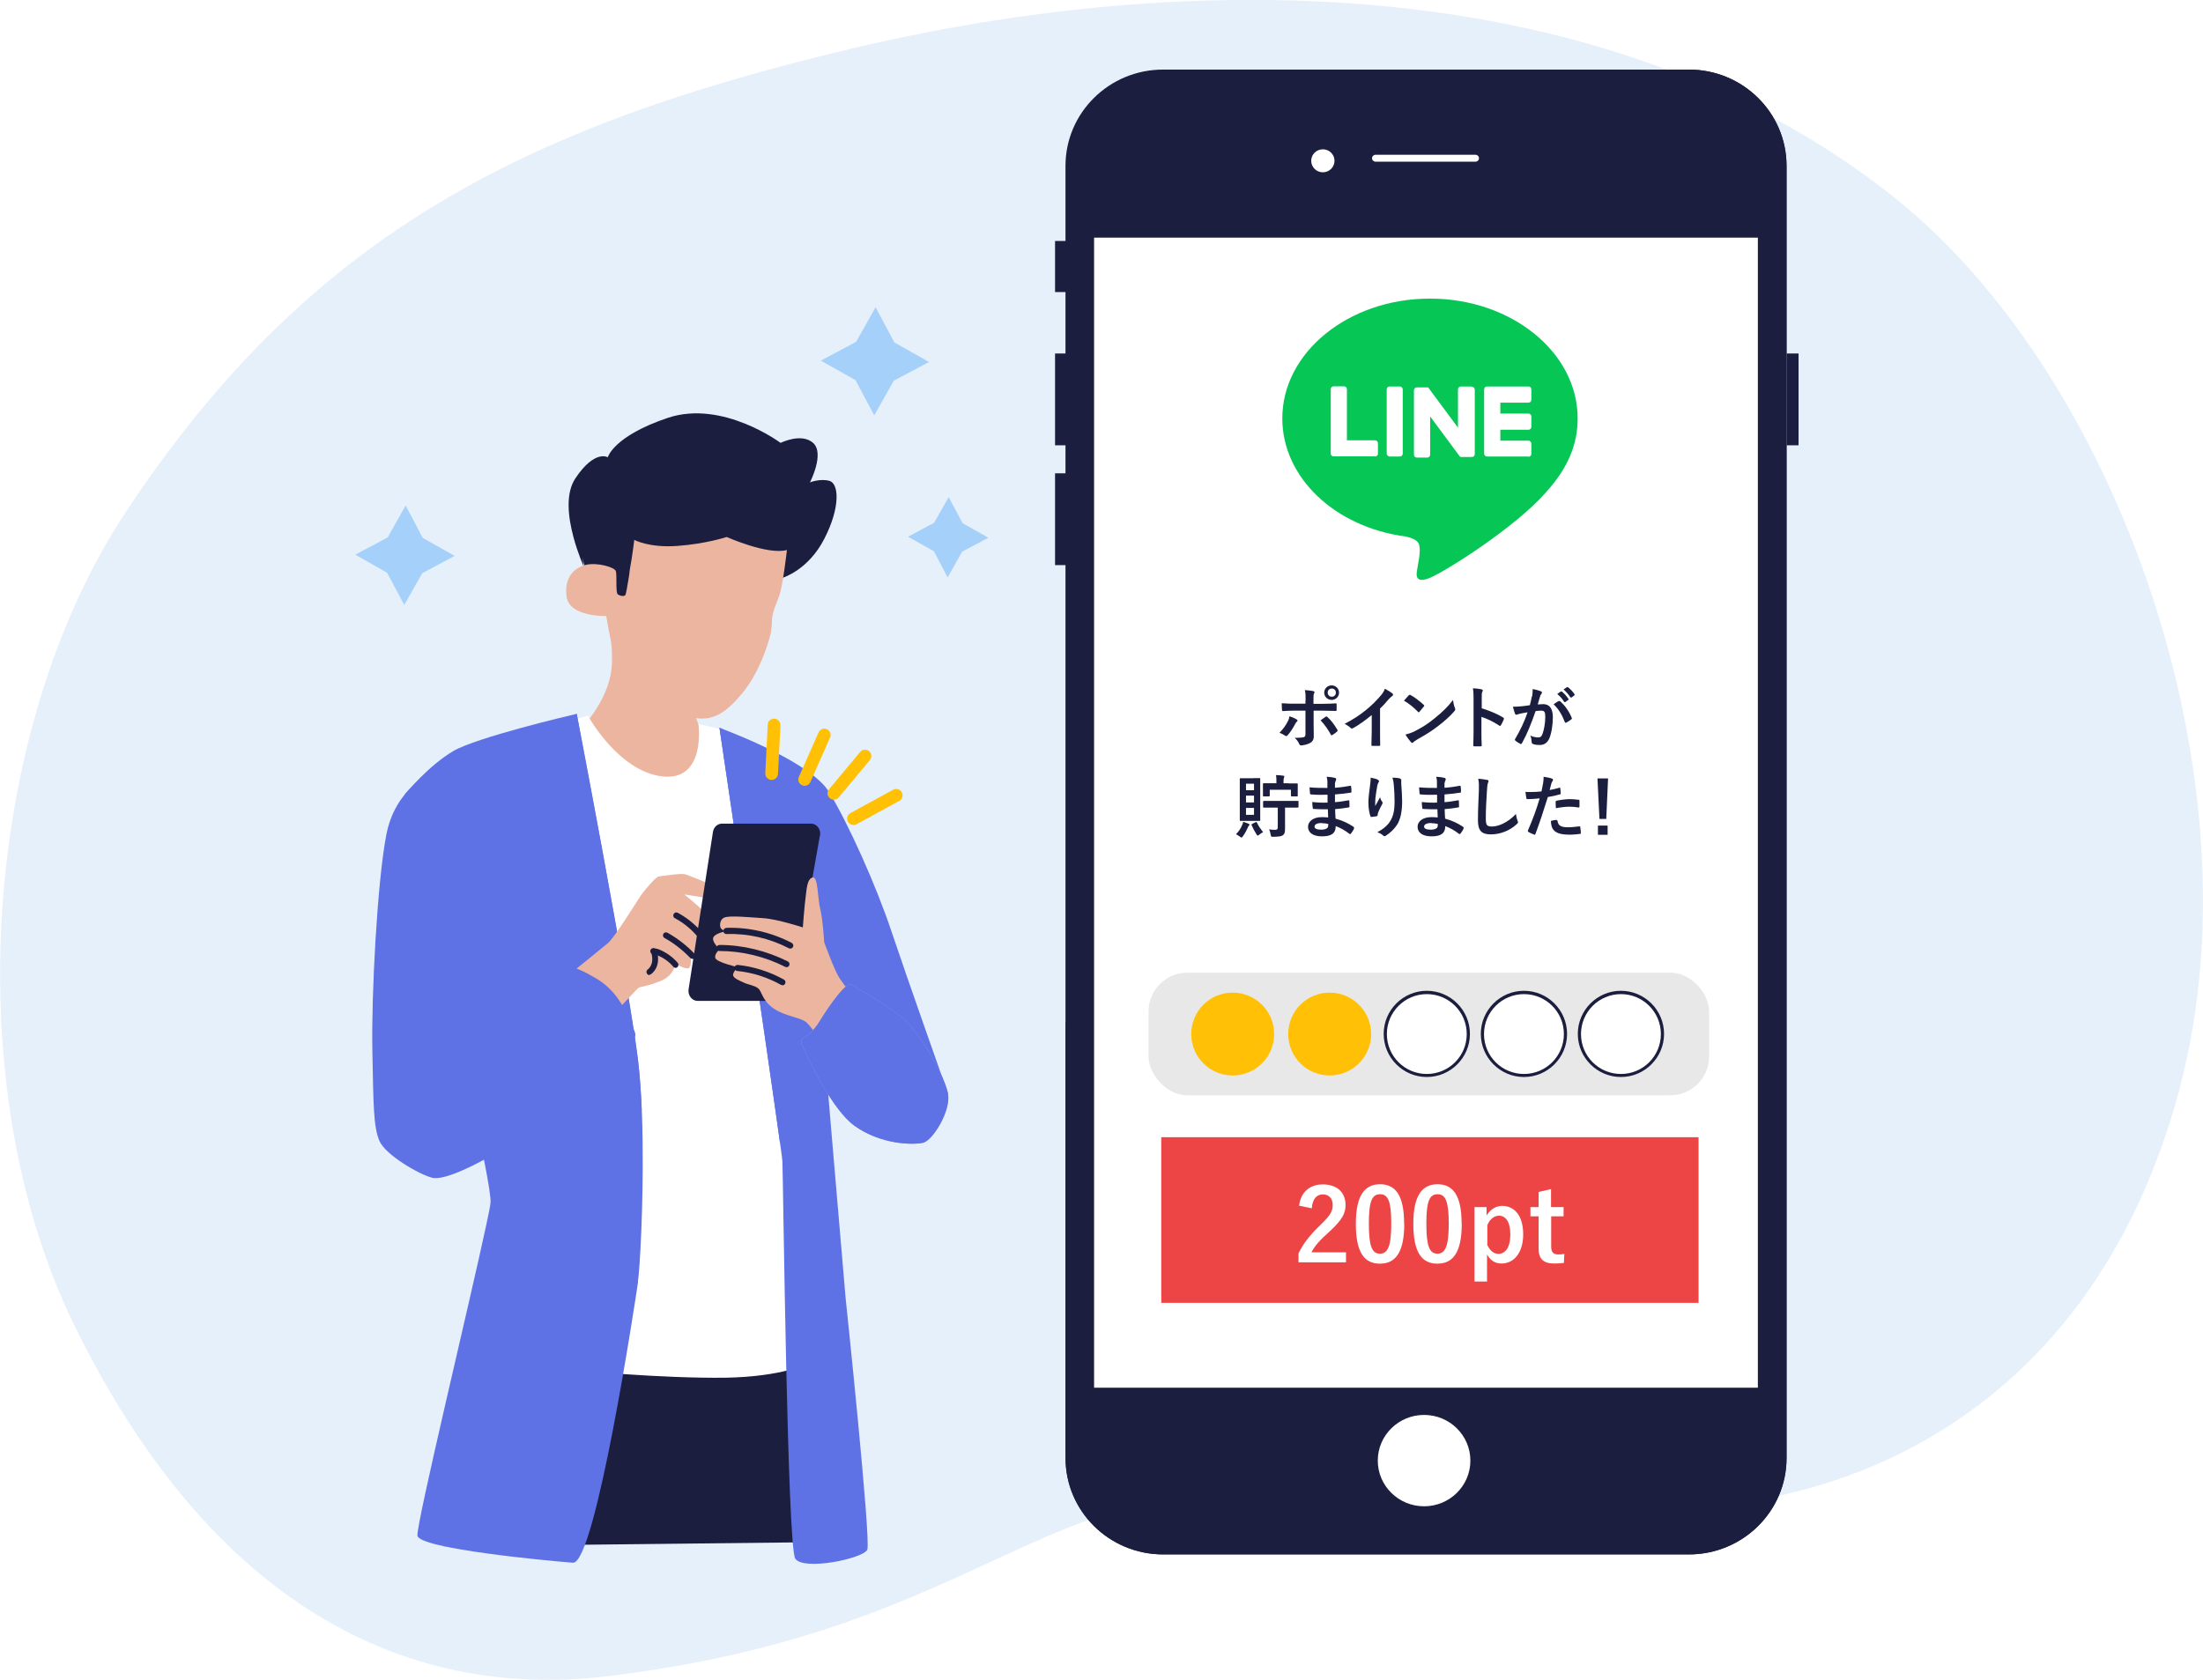 <?xml version="1.0" encoding="UTF-8"?>
<svg id="_レイヤー_2" data-name="レイヤー 2" xmlns="http://www.w3.org/2000/svg" width="145.6" height="111.05" xmlns:xlink="http://www.w3.org/1999/xlink" viewBox="0 0 145.6 111.05">
  <defs>
    <style>
      .cls-1 {
        clip-path: url(#clippath);
      }

      .cls-2 {
        fill: none;
      }

      .cls-2, .cls-3, .cls-4, .cls-5, .cls-6, .cls-7, .cls-8, .cls-9, .cls-10, .cls-11, .cls-12, .cls-13, .cls-14 {
        stroke-width: 0px;
      }

      .cls-3 {
        filter: url(#drop-shadow-1);
      }

      .cls-3, .cls-9 {
        fill: #fff;
      }

      .cls-4 {
        fill: #5e72e5;
      }

      .cls-5 {
        fill: #95a2ee;
      }

      .cls-6 {
        fill: #1b1e3e;
      }

      .cls-7 {
        fill: #06c755;
      }

      .cls-8 {
        fill: #a5d0f9;
      }

      .cls-10 {
        fill: #e8e8e8;
      }

      .cls-11 {
        fill: #ed4545;
      }

      .cls-12 {
        fill: #ffc006;
      }

      .cls-13 {
        fill: #ecb59f;
      }

      .cls-14 {
        fill: #e6f0fa;
      }
    </style>
    <clipPath id="clippath">
      <rect class="cls-2" x="69.73" y="4.6" width="49.14" height="98.16"/>
    </clipPath>
    <filter id="drop-shadow-1" filterUnits="userSpaceOnUse">
      <feOffset dx="0" dy="0"/>
      <feGaussianBlur result="blur" stdDeviation=".84"/>
      <feFlood flood-color="#000" flood-opacity=".25"/>
      <feComposite in2="blur" operator="in"/>
      <feComposite in="SourceGraphic"/>
    </filter>
  </defs>
  <g id="_レイヤー_1-2" data-name="レイヤー 1">
    <g>
      <path class="cls-14" d="m144.12,71.73c-5.98,22.84-23.9,28.43-35.22,27.9-11.62-.54-18.07-2.85-31.46-.62-10.78,1.79-16.95,9.34-37.28,11.8-13.11,1.59-26.05-4.48-35.22-23.14-7.82-15.9-6.07-39.48,3.31-53.72C20.35,15.59,34.52,8.39,56.26,3.22c22.36-5.32,49.87-5.33,68.92,9.82,14.82,11.79,24.22,38.5,18.93,58.68Z"/>
      <g>
        <g>
          <path class="cls-13" d="m48.39,51.52s-1.34,4.14-5.29,4.38c-3.94.24-4.89-7.51-4.89-7.51,0,0,1.74-1.7,2.14-3.75.1-.51.12-1.06.09-1.61-.09-1.66-.62-3.23-.62-3.23l5.75.75s-.02.21-.17,3.76c-.03.85.12,1.71.38,2.53.8,2.57,2.61,4.68,2.61,4.68Z"/>
          <g>
            <path class="cls-6" d="m37.89,35.47c.29,1.09.68,1.97.73,2.06-.02-.04-.09-.26-.09-.57,0-.45.17-1.08.93-1.62.66-.47,1.76-.88,3.57-1.04,5.53-.51,8.71,3.89,8.71,3.89,0,0,1.69-.5,2.75-2.59,1.07-2.09.95-3.64.33-3.81-.62-.17-1.29.1-1.29.1,0,0,.99-1.91.21-2.61-.78-.69-2.15,0-2.15,0,0,0-3.83-2.86-7.44-1.66-3.61,1.21-3.98,2.61-3.98,2.61,0,0-.86-.53-2.14,1.39-.67,1-.48,2.57-.14,3.84Z"/>
            <path class="cls-6" d="m38.44,34.52c-.04.3-.06.59-.07.87-.01.58.04,1.1.15,1.58.6,2.71,2.77,3.84,2.77,3.84l2.55-.39,7.06-1.09s.4-.42.84-1.13c.64-1.02,1.37-2.65,1.16-4.47-.36-3.1-3.3-5.18-6.92-5.35-3.62-.17-6.94,1.67-7.54,6.15Z"/>
            <path class="cls-2" d="m38.62,37.54s-.09-.26-.09-.57c.6,2.71,2.77,3.84,2.77,3.84l2.55-.39s0,0,0,0c-1.02-3.46-1.93-4.71-1.93-4.71,0,0-1.13-.32-2.45-.35-.35,0-.72,0-1.08.05-.16.02-.33.04-.49.08.29,1.09.68,1.97.73,2.06Z"/>
            <path class="cls-13" d="m49.02,45.87c-1.43,1.76-2.4,1.75-3.4,1.54-1-.21-1.68-.6-2.02-.74t0,0c-1.06-.7-2.11-1.59-2.52-2.29-.62-1.06-.97-3.39-1-3.63,0-.01,0-.02,0-.02,0,0-2.43.07-2.63-1.26-.19-1.33.54-1.96,1.28-2.13.74-.17,1.87.15,1.97.41.09.26-.03,1.46.14,1.55.16.1.38.15.49.04.04-.04.14-.61.25-1.3.03-.33.1-.72.16-1.05.08-.54.15-1.03.18-1.3,0,0,.97.54,2.86.4,1.89-.14,3.25-.59,3.25-.59,0,0,2.71,1.21,3.98.86,0,0-.26,2.29-.49,2.97-.23.67-.49,1.11-.5,1.73,0,.19-.02.44-.07.75,0,0,0,0,0,0-.03.14-.52,2.34-1.91,4.05Z"/>
          </g>
        </g>
        <path class="cls-6" d="m54.97,81.95s1.25,11.89.99,19.98l-26.64.29c1.01-7.97,2.34-19.45,3.38-20.62,1.05-1.16,22.27.34,22.27.34Z"/>
        <path class="cls-9" d="m54.2,89.78s-1.14.77-3.76,1.12c-.72.1-1.54.16-2.48.18-4.39.05-9.79-.49-9.79-.49l-.88-16.67-.61-11.54-.76-14.28,2.94-.78s2.01,3.68,4.92,4.01c2.91.32,2.38-3.47,2.38-3.47l1.85.43s.34.94.47,1.55c.71,3.36,3.06,14.54,3.51,16.55.52,2.38,2.22,23.4,2.22,23.4Z"/>
        <path class="cls-4" d="m54.74,72.34l.22,2.61.93,10.88s1.69,16.02,1.43,16.62c-.27.59-4.23,1.41-4.76.59-.53-.81-.8-25.27-.85-26.25,0-.1-.05-.47-.13-1.05-.01-.08-.02-.17-.04-.26-.42-3.07-1.56-10.86-2.51-17.35-.81-5.47-1.48-10.02-1.48-10.02,0,0,.07.03.2.08,1.05.4,5.9,2.31,7.03,4.15,1.27,2.06,3.12,6.19,4.13,9.21,1.01,3.02,3.76,10.79,3.76,10.79h-7.93Z"/>
        <path class="cls-4" d="m51.58,75.75c-.7-5.21-4.03-27.64-4.03-27.64,0,0,.07.03.2.08,1.08,1.39,3.47,3.06,3.58,4.39.16,1.89.24,23.17.24,23.17Z"/>
        <path class="cls-4" d="m42.17,84.75c-.19,1.3-2.82,18.67-4.31,18.56-1.49-.11-10.17-.92-10.27-1.79-.09-.75,3.51-15.66,4.55-20.55.17-.77.27-1.3.28-1.48.09-1.3-2.65-12.66-2.65-12.66l-1.45-6.94-1.55-7.39s1.58-1.92,3.21-2.86c1.54-.89,7.53-2.31,8.1-2.44.03,0,.04-.01.04-.01,0,0,1.42,7.41,2.6,14.02.66,3.68,1.24,7.11,1.45,8.87.12,1,.2,2.15.25,3.35.03.67.04,1.35.05,2.04.06,4.16-.18,8.39-.31,9.28Z"/>
        <path class="cls-4" d="m42.42,73.43c-2.44-6.57-8.03-20.83-7.8-22.78.14-1.15,2.62-2.53,3.45-3.45.03,0,.04-.01.04-.01,0,0,3.44,17.97,4.05,22.89.12,1,.2,2.15.25,3.35Z"/>
        <path class="cls-13" d="m37.38,64.62s2.35-1.89,2.8-2.27c.45-.38,2.01-2.92,2.2-3.19.19-.27.95-1.19,1.16-1.22.21-.03,1.48-.22,1.75-.14.26.08,1.3.51,1.3.51,0,0,.26.8.17.91-.09.11-.17.12-.38.09-.21-.03-1.15-.18-1.15-.18,0,0,.89.72,1.1.96.21.24.6,1.27.63,1.65.04.38-.42.46-.42.46,0,0,.24.83-.12.99-.36.16-.78-.04-.78-.04,0,0,.13.89-.21.87-.34-.03-.79-.31-.79-.31,0,0-.08.8-1.02,1.16-.94.37-1.32.35-1.44.45-.12.09-3.15,3.38-3.15,3.38l-1.64-4.09Z"/>
        <path class="cls-4" d="m28.56,51.09s-2.43.97-3.03,4.11-.99,10.57-.92,14.22c.07,3.64.07,5.05.46,5.99.39.94,2.65,2.24,3.49,2.45.85.22,3.21-1.01,4.55-1.84,1.34-.83,4.06-3.61,5.89-5.3,1.83-1.7,3.32-1.73,2.93-2.56-.39-.83-.88-2.49-2.5-3.46s-2.19-.9-2.36-.79c-.18.11-5.75,3.61-5.75,3.61,0,0,1.31-10.21,1.09-12.88-.21-2.67-2.72-3.9-3.84-3.54Z"/>
        <g>
          <path class="cls-6" d="m44.65,63.98c-.06,0-.11-.02-.15-.07-.28-.33-.64-.59-1.04-.75-.08-.03-.16-.06-.23-.06-.11,0-.2-.09-.2-.2,0-.11.09-.2.2-.2.14,0,.27.04.38.09.45.19.86.49,1.18.86.07.08.06.21-.02.29-.04.03-.08.05-.13.05Z"/>
          <path class="cls-6" d="m45.76,63.39c-.05,0-.1-.02-.14-.06-.5-.52-1.07-.97-1.7-1.32-.1-.05-.13-.18-.08-.27.05-.1.17-.13.27-.08.66.37,1.27.84,1.79,1.39.08.08.07.21,0,.29-.04.04-.09.06-.14.06Z"/>
          <path class="cls-6" d="m46.51,62.32c-.06,0-.12-.03-.16-.08-.46-.64-1.06-1.18-1.75-1.54-.1-.05-.13-.17-.08-.27.05-.1.17-.14.27-.09.74.4,1.39.97,1.89,1.66.06.09.05.22-.04.28-.04.03-.08.04-.12.04Z"/>
          <path class="cls-6" d="m42.92,64.46c-.06,0-.12-.03-.16-.09-.06-.09-.04-.22.05-.28.12-.09.21-.23.26-.39.05-.15.05-.33.02-.52,0-.05-.02-.13-.06-.16-.07-.08-.07-.21.01-.29.08-.07.21-.07.28.01.1.11.13.25.15.36.04.25.03.49-.03.7-.07.25-.22.46-.41.6-.03.03-.07.04-.11.04Z"/>
        </g>
        <path class="cls-6" d="m54.19,55.23l-1.84,10.4c-.05.31-.3.54-.6.54h-5.64c-.38,0-.66-.37-.6-.77l1.61-10.4c.05-.32.3-.55.6-.55h5.88c.38,0,.67.38.6.79Z"/>
        <path class="cls-13" d="m54.47,62.27s-.09-1.53-.26-2.18c-.17-.65-.14-2.17-.5-2.08-.37.08-.4.79-.46,1.26-.07.47-.19,2.04-.19,2.04,0,0-1.68-.55-2.61-.61s-2.24-.19-2.58-.04-.32.64-.2.74.25.18.25.18c0,0-.75.14-.79.45s.44.72.44.72c0,0-.38.31-.29.59.09.28,1.48.6,1.48.6,0,0-.38.38-.3.57.08.19.38.3.7.45.32.15.7.18.95.38.25.2.24.78,1.02,1.33.78.54,1.85.59,2.2.95.35.36.88,1.09.88,1.09l2.29-2.7s-.69-.85-1.02-1.35-1.01-2.38-1.01-2.38Z"/>
        <g>
          <path class="cls-6" d="m52.23,62.71s-.06,0-.09-.02c-1.27-.66-2.7-.99-4.13-.94-.11,0-.2-.08-.2-.2,0-.11.08-.2.19-.21,1.49-.05,2.99.3,4.32.99.1.05.14.17.09.27-.03.07-.1.11-.18.11Z"/>
          <path class="cls-6" d="m51.99,63.94s-.06,0-.09-.02c-1.34-.68-2.85-1.05-4.35-1.05-.11,0-.2-.09-.2-.2,0-.11.09-.2.2-.2h0c1.56,0,3.12.39,4.52,1.09.1.05.14.17.09.27-.03.07-.1.11-.18.11Z"/>
          <path class="cls-6" d="m51.71,65.13s-.06,0-.09-.02c-.89-.5-1.89-.82-2.9-.92-.11-.01-.19-.11-.18-.22.01-.11.11-.19.22-.18,1.06.11,2.12.45,3.05.97.1.05.13.18.08.27-.04.07-.1.11-.17.11Z"/>
        </g>
        <g>
          <path class="cls-5" d="m52.99,69c-.07-.15,0-.32.13-.39.25-.13.65-.44,1.08-1.14.71-1.15,1.76-2.6,2.08-2.38.32.22,2.05,1.15,3.28,2.13s2.93,4,3.1,5.12c.18,1.12-1.02,3.07-1.66,3.21s-2.75.14-4.52-1.12c-1.49-1.07-3.06-4.42-3.51-5.43Z"/>
          <path class="cls-4" d="m52.99,69c-.07-.15,0-.32.13-.39.25-.13.65-.44,1.08-1.14.71-1.15,1.76-2.6,2.08-2.38.32.22,2.05,1.15,3.28,2.13s2.93,4,3.1,5.12c.18,1.12-1.02,3.07-1.66,3.21s-2.75.14-4.52-1.12c-1.49-1.07-3.06-4.42-3.51-5.43Z"/>
        </g>
      </g>
      <g>
        <g class="cls-1">
          <g>
            <path class="cls-6" d="m111.62,102.76h-34.75c-3.56,0-6.45-2.85-6.45-6.37V10.97c0-3.52,2.89-6.37,6.45-6.37h34.75c3.56,0,6.45,2.85,6.45,6.37v85.42c0,3.52-2.89,6.37-6.45,6.37Z"/>
            <path class="cls-6" d="m111.62,4.6h-6.67c-.34.21-.68.43-1.01.64-8.74,5.78-16.26,13.97-19.18,23.95-1.18,4.02-1.59,8.22-2.48,12.32-2.05,9.37-6.62,18.03-11.85,26.11v28.77c0,3.52,2.89,6.37,6.45,6.37h34.75c3.56,0,6.45-2.85,6.45-6.37V10.97c0-3.52-2.89-6.37-6.45-6.37Z"/>
            <rect class="cls-9" x="72.31" y="15.71" width="43.87" height="76.03"/>
            <ellipse class="cls-9" cx="94.12" cy="96.56" rx="3.06" ry="3.02"/>
            <path class="cls-9" d="m97.51,10.69h-6.59c-.13,0-.24-.1-.24-.23s.11-.23.24-.23h6.59c.13,0,.24.1.24.23,0,.13-.11.23-.24.23Z"/>
            <ellipse class="cls-9" cx="87.43" cy="10.63" rx=".77" ry=".76"/>
            <rect class="cls-6" x="69.73" y="15.93" width=".79" height="3.38"/>
            <rect class="cls-6" x="69.73" y="23.37" width=".79" height="6.07"/>
            <rect class="cls-6" x="118.08" y="23.37" width=".79" height="6.07"/>
            <rect class="cls-6" x="69.73" y="31.29" width=".79" height="6.07"/>
          </g>
        </g>
        <g>
          <path class="cls-7" d="m104.27,27.66c0-4.37-4.38-7.92-9.76-7.92s-9.76,3.55-9.76,7.92c0,3.91,3.47,7.19,8.16,7.81.32.07.75.21.86.48.1.25.06.63.03.88,0,0-.11.69-.14.84-.04.25-.2.96.85.53,1.04-.44,5.62-3.31,7.67-5.66h0c1.41-1.55,2.09-3.12,2.09-4.87Z"/>
          <g>
            <path class="cls-9" d="m101.02,30.18h-2.74c-.1,0-.19-.08-.19-.19h0v-4.25h0c0-.11.08-.19.19-.19h2.74c.1,0,.19.08.19.19v.69c0,.1-.08.19-.19.19h-1.86v.72h1.86c.1,0,.19.08.19.19v.69c0,.1-.08.19-.19.19h-1.86v.72h1.86c.1,0,.19.08.19.19v.69c0,.1-.08.19-.19.19Z"/>
            <path class="cls-9" d="m90.88,30.18c.1,0,.19-.08.19-.19v-.69c0-.1-.08-.19-.19-.19h-1.86v-3.38c0-.1-.08-.19-.19-.19h-.69c-.1,0-.19.08-.19.19v4.25h0c0,.11.08.19.19.19h2.74Z"/>
            <rect class="cls-9" x="91.65" y="25.55" width="1.06" height="4.63" rx=".19" ry=".19"/>
            <path class="cls-9" d="m97.24,25.55h-.69c-.1,0-.19.08-.19.19v2.53l-1.95-2.63s0-.01-.01-.02c0,0,0,0,0,0,0,0,0,0-.01-.01,0,0,0,0,0,0,0,0,0,0-.01,0,0,0,0,0,0,0,0,0,0,0,0,0,0,0,0,0,0,0,0,0,0,0-.01,0,0,0,0,0,0,0,0,0,0,0-.01,0,0,0,0,0,0,0,0,0,0,0-.01,0,0,0,0,0,0,0,0,0,0,0-.01,0,0,0,0,0,0,0,0,0,0,0-.01,0,0,0,0,0,0,0,0,0,0,0,0,0h-.69c-.1,0-.19.08-.19.19v4.26c0,.1.08.19.19.19h.69c.1,0,.19-.08.19-.19v-2.53l1.95,2.63s.03.03.05.05c0,0,0,0,0,0,0,0,0,0,.01,0,0,0,0,0,0,0,0,0,0,0,0,0,0,0,0,0,0,0,0,0,0,0,0,0,0,0,0,0,.01,0,0,0,0,0,0,0,.02,0,.03,0,.05,0h.69c.1,0,.19-.08.19-.19v-4.26c0-.1-.08-.19-.19-.19Z"/>
          </g>
        </g>
        <g>
          <rect class="cls-10" x="75.91" y="64.3" width="37.05" height="8.11" rx="2.57" ry="2.57"/>
          <g>
            <circle class="cls-9" cx="94.3" cy="68.36" r="2.74"/>
            <path class="cls-6" d="m94.3,71.2c-1.57,0-2.85-1.28-2.85-2.85s1.28-2.85,2.85-2.85,2.85,1.28,2.85,2.85-1.28,2.85-2.85,2.85Zm0-5.48c-1.45,0-2.64,1.18-2.64,2.64s1.18,2.64,2.64,2.64,2.64-1.18,2.64-2.64-1.18-2.64-2.64-2.64Z"/>
          </g>
          <g>
            <circle class="cls-9" cx="100.72" cy="68.36" r="2.74"/>
            <path class="cls-6" d="m100.72,71.2c-1.57,0-2.85-1.28-2.85-2.85s1.28-2.85,2.85-2.85,2.85,1.28,2.85,2.85-1.28,2.85-2.85,2.85Zm0-5.48c-1.45,0-2.64,1.18-2.64,2.64s1.18,2.64,2.64,2.64,2.64-1.18,2.64-2.64-1.18-2.64-2.64-2.64Z"/>
          </g>
          <g>
            <circle class="cls-9" cx="107.13" cy="68.36" r="2.74"/>
            <path class="cls-6" d="m107.13,71.2c-1.57,0-2.85-1.28-2.85-2.85s1.28-2.85,2.85-2.85,2.85,1.28,2.85,2.85-1.28,2.85-2.85,2.85Zm0-5.48c-1.45,0-2.64,1.18-2.64,2.64s1.18,2.64,2.64,2.64,2.64-1.18,2.64-2.64-1.18-2.64-2.64-2.64Z"/>
          </g>
          <circle class="cls-12" cx="81.47" cy="68.36" r="2.74"/>
          <circle class="cls-12" cx="87.88" cy="68.36" r="2.74"/>
        </g>
        <path class="cls-3" d="m107.37,41.65h-25.92c-2.24,0-4.05,1.82-4.05,4.05v9.64c0,2.24,1.82,4.05,4.05,4.05h10.75l2.24,3.5,2.24-3.5h10.69c2.24,0,4.05-1.82,4.05-4.05v-9.64c0-2.24-1.82-4.05-4.05-4.05Z"/>
        <g>
          <path class="cls-6" d="m85.69,47.55c.07.05.1.09.02.16-.04.04-.08.08-.11.15-.12.24-.32.55-.5.75-.05.06-.09.07-.16.03-.13-.09-.26-.16-.38-.19.26-.27.42-.5.54-.74.07-.12.1-.22.12-.36.18.06.36.13.47.21Zm.6-1.24c0-.28,0-.49-.05-.69.21.02.45.04.56.07.09.02.1.06.05.15-.04.08-.04.18-.04.45v.24h.55c.39,0,.7-.02.92-.03.04,0,.06.02.06.07,0,.12,0,.23,0,.35,0,.06-.02.09-.06.08-.28,0-.62-.02-.93-.02h-.53v.91c0,.24.01.43.01.78,0,.22-.08.37-.27.46-.14.08-.39.14-.58.15-.05,0-.08-.03-.11-.09-.07-.16-.16-.29-.3-.41.31,0,.5-.02.61-.05.07-.03.1-.08.1-.2v-1.55h-.71c-.26,0-.57.01-.78.03-.04,0-.06-.04-.06-.09,0-.08-.02-.28-.02-.43.34.03.62.03.85.03h.72v-.21Zm1.32,1.08c.05-.04.09-.03.13.02.22.19.44.48.64.82.04.07.03.1-.02.14-.07.07-.2.16-.3.22-.05.03-.07.04-.1-.02-.16-.3-.41-.67-.68-.95.12-.09.24-.17.34-.24Zm.89-1.6c0,.27-.22.48-.49.48s-.49-.21-.49-.48.22-.48.49-.48.49.21.49.48Zm-.75,0c0,.15.11.27.27.27s.27-.11.27-.27-.11-.27-.27-.27-.27.11-.27.27Z"/>
          <path class="cls-6" d="m91.21,48.29c0,.31,0,.58.01.94,0,.06-.02.08-.07.08-.14,0-.31,0-.45,0-.05,0-.07-.02-.06-.07,0-.32.02-.62.02-.92v-1.05c-.4.33-.88.68-1.24.87-.02.01-.04.02-.07.02-.04,0-.06-.01-.09-.04-.1-.1-.25-.19-.39-.27.62-.32,1-.58,1.42-.92.36-.29.68-.61.96-.94.15-.18.21-.27.28-.46.2.11.4.23.5.32.03.02.04.04.04.07,0,.04-.03.08-.06.1-.08.05-.15.12-.27.25-.17.21-.34.39-.53.57v1.49Z"/>
          <path class="cls-6" d="m93.11,45.97s.04-.04.06-.04c.02,0,.04,0,.06.02.23.12.6.4.86.64.03.03.04.04.04.06s0,.04-.03.06c-.07.09-.22.27-.28.34-.02.02-.04.04-.05.04-.02,0-.04-.01-.06-.04-.27-.28-.59-.54-.92-.73.1-.12.23-.26.31-.35Zm.39,2.37c.55-.28.84-.47,1.3-.84.55-.45.85-.73,1.23-1.22.03.22.07.38.13.53.01.03.02.06.02.09,0,.04-.02.08-.07.13-.24.28-.63.64-1.04.95-.37.29-.75.54-1.36.88-.2.12-.26.17-.3.21-.03.03-.05.04-.08.04-.02,0-.05-.02-.08-.05-.11-.13-.25-.31-.36-.5.23-.06.37-.1.61-.22Z"/>
          <path class="cls-6" d="m97.91,46.82c.55.17.99.35,1.43.61.05.03.07.06.05.12-.06.15-.13.29-.19.39-.02.03-.04.05-.06.05-.01,0-.03,0-.05-.02-.41-.27-.82-.46-1.18-.58v1c0,.29,0,.56.02.88,0,.05-.02.07-.08.07-.13,0-.27,0-.4,0-.06,0-.08-.01-.08-.07.01-.33.02-.6.02-.89v-2.21c0-.34-.01-.49-.04-.67.21.01.43.04.56.07.06.01.09.04.09.08,0,.03-.01.06-.04.1-.03.06-.03.17-.03.42v.64Z"/>
          <path class="cls-6" d="m101.26,46.05c.02-.14.04-.31.04-.5.23.05.36.08.54.15.04.01.07.05.07.09,0,.02,0,.04-.03.07-.05.06-.07.11-.09.17-.06.18-.1.35-.16.54.12-.01.26-.02.36-.02.42,0,.64.29.64.87,0,.49-.09,1.08-.24,1.41-.13.29-.35.42-.61.42-.22,0-.37-.02-.47-.07-.05-.02-.08-.06-.08-.13-.01-.14-.02-.27-.09-.42.2.09.38.12.52.12.15,0,.22-.05.29-.24.09-.25.18-.68.18-1.12,0-.32-.06-.41-.26-.41-.11,0-.25.01-.38.03-.3.86-.55,1.49-.9,2.12-.03.06-.06.07-.12.04-.08-.04-.26-.15-.31-.2-.02-.02-.04-.04-.04-.07,0-.01,0-.03.02-.05.36-.62.59-1.1.82-1.76-.18.03-.32.05-.44.08-.12.02-.19.05-.25.07-.06.02-.12.01-.14-.06-.04-.1-.09-.27-.14-.46.2,0,.4-.01.59-.03.19-.02.36-.04.53-.07.07-.26.1-.41.13-.57Zm1.78.3s.05,0,.09.02c.31.29.58.66.75,1.09.02.04.01.06-.02.09-.08.07-.25.18-.34.22-.04.02-.09.02-.1-.04-.18-.47-.41-.86-.74-1.17.11-.08.24-.17.36-.23Zm.12-.63s.04-.01.07,0c.14.11.3.29.43.48.02.03.02.05-.01.07l-.19.14s-.05.02-.08-.01c-.13-.21-.28-.38-.46-.52l.24-.17Zm.4-.29s.04-.01.07,0c.17.13.33.31.43.46.02.03.02.05-.01.08l-.18.14s-.06.01-.08-.01c-.12-.19-.27-.36-.45-.52l.23-.16Z"/>
          <path class="cls-6" d="m82.11,54.52c.03-.07.04-.12.05-.19.13.04.28.09.37.13.04.02.05.04.05.06,0,.03,0,.04-.04.06-.03.03-.04.06-.07.13-.09.2-.18.37-.32.57-.05.06-.07.09-.1.09-.02,0-.04-.02-.09-.05-.1-.08-.2-.13-.27-.17.21-.22.32-.39.41-.62Zm.72-3.08c.29,0,.38,0,.41,0,.04,0,.05,0,.05.05,0,.03,0,.22,0,.61v1.52c0,.39,0,.58,0,.6,0,.04,0,.05-.05.05-.03,0-.12,0-.41,0h-.43c-.29,0-.38,0-.41,0-.04,0-.05,0-.05-.04,0-.03,0-.21,0-.6v-1.52c0-.39,0-.58,0-.61,0-.04,0-.05.05-.05.03,0,.12,0,.41,0h.43Zm-.48.37v.43h.53v-.43h-.53Zm.53,1.24v-.45h-.53v.45h.53Zm0,.36h-.53v.46h.53v-.46Zm.1.95c.06-.03.06-.03.09.02.1.21.23.41.41.63-.07.04-.16.09-.27.18-.04.04-.06.05-.08.05-.03,0-.05-.03-.09-.09-.12-.19-.23-.39-.32-.6-.02-.04,0-.06.05-.09l.21-.1Zm2.16-2.57c.41,0,.56,0,.59,0,.04,0,.04,0,.04.05,0,.03,0,.09,0,.19v.15c0,.34,0,.4,0,.42,0,.05,0,.05-.04.05h-.36s-.05,0-.05-.05v-.39h-1.4v.39s0,.05-.05.05h-.35s-.05,0-.05-.05c0-.03,0-.09,0-.42v-.12c0-.13,0-.2,0-.23,0-.04,0-.05.05-.05.03,0,.17,0,.58,0h.26v-.11c0-.16,0-.29-.03-.43.17,0,.33.02.48.04.05,0,.07.02.07.04,0,.04,0,.06-.02.09-.02.04-.03.13-.03.25v.12h.31Zm-1.03,1.6c-.41,0-.56,0-.58,0-.04,0-.05,0-.05-.05v-.34s0-.05.05-.05c.02,0,.17,0,.58,0h1.08c.41,0,.56,0,.58,0,.04,0,.05,0,.05.05v.34s0,.05-.05.05c-.02,0-.17,0-.58,0h-.26v.83c0,.21,0,.4,0,.54,0,.23-.02.36-.13.45-.1.08-.28.1-.65.11-.14,0-.14,0-.17-.14-.02-.12-.05-.25-.11-.35.17.02.27.03.4.03.13,0,.18-.04.18-.18v-1.29h-.35Z"/>
          <path class="cls-6" d="m87.76,53.5c-.31,0-.62,0-.93-.02-.05,0-.07-.02-.07-.08-.02-.1-.03-.28-.03-.38.33.04.67.05,1.01.04,0-.17,0-.35,0-.52-.43.01-.76.01-1.08-.02-.05,0-.07-.02-.08-.06-.01-.11-.02-.22-.03-.41.39.04.78.04,1.18.04,0-.17,0-.28,0-.44,0-.1-.02-.18-.05-.3.24.01.43.04.57.08.05.02.08.08.05.14-.03.06-.06.14-.07.22,0,.09,0,.15,0,.29.42-.03.72-.08.99-.13.05-.01.07,0,.08.05.02.13.02.25.02.33,0,.06-.01.07-.05.07-.32.05-.61.09-1.04.12,0,.18,0,.35,0,.51.34-.02.56-.07.88-.12.05-.01.07,0,.07.04,0,.08.01.23.01.37,0,.04-.02.06-.07.06-.3.05-.5.08-.88.11,0,.21.02.43.03.63.43.12.8.28,1.19.54.04.04.04.05.03.11-.03.09-.13.25-.2.33-.02.03-.04.04-.06.04-.01,0-.03,0-.05-.02-.28-.22-.55-.37-.9-.51,0,.49-.3.68-.91.68s-.92-.26-.92-.63.36-.64.9-.64c.11,0,.22,0,.43.02,0-.2-.02-.38-.02-.54Zm-.39.91c-.33,0-.49.09-.49.24,0,.12.14.2.45.2.18,0,.35-.05.41-.13.04-.05.05-.13.05-.25-.13-.03-.29-.05-.42-.05Z"/>
          <path class="cls-6" d="m91.06,51.56c.06.02.08.05.08.09,0,.03,0,.04-.03.07-.03.04-.05.1-.08.21-.06.31-.1.63-.13.86,0,.16-.02.33-.01.5.1-.17.19-.35.32-.58.04.14.08.22.14.29.02.03.03.05.03.07,0,.04-.02.07-.04.11-.1.19-.2.38-.27.58-.01.04-.02.08-.02.13,0,.04-.02.06-.06.07-.05.01-.25.04-.36.05-.03,0-.05-.03-.06-.06-.07-.19-.13-.54-.13-.91,0-.3.05-.67.11-1.12.02-.16.04-.31.04-.51.2.04.37.08.49.14Zm1.46-.08c.09.02.1.04.09.12,0,.06,0,.14,0,.21.03.43.06.84.06,1.16,0,.64-.1,1.19-.34,1.56-.18.28-.46.54-.74.72-.03.02-.06.03-.09.03-.03,0-.06-.01-.09-.05-.1-.09-.24-.17-.38-.21.36-.2.58-.37.76-.6.26-.36.38-.72.38-1.44,0-.32-.02-.79-.05-1.08-.02-.22-.04-.33-.09-.49.2,0,.38.02.51.05Z"/>
          <path class="cls-6" d="m95,53.5c-.31,0-.62,0-.93-.02-.05,0-.07-.02-.07-.08-.02-.1-.03-.28-.03-.38.33.04.67.05,1.01.04,0-.17,0-.35,0-.52-.43.01-.76.01-1.08-.02-.05,0-.07-.02-.08-.06-.01-.11-.02-.22-.03-.41.39.04.78.04,1.18.04,0-.17,0-.28,0-.44,0-.1-.02-.18-.05-.3.24.01.43.04.57.08.05.02.08.08.05.14-.03.06-.06.14-.07.22,0,.09,0,.15,0,.29.42-.03.72-.08.99-.13.05-.01.07,0,.08.05.02.13.02.25.02.33,0,.06-.01.07-.05.07-.32.05-.61.09-1.04.12,0,.18,0,.35,0,.51.34-.02.56-.07.88-.12.05-.01.07,0,.07.04,0,.08.01.23.01.37,0,.04-.02.06-.07.06-.3.05-.5.08-.88.11,0,.21.02.43.03.63.43.12.8.28,1.19.54.04.04.04.05.03.11-.03.09-.13.25-.2.33-.02.03-.04.04-.06.04-.01,0-.03,0-.05-.02-.28-.22-.55-.37-.9-.51,0,.49-.3.68-.91.68s-.92-.26-.92-.63.36-.64.9-.64c.11,0,.22,0,.43.02,0-.2-.02-.38-.02-.54Zm-.39.91c-.33,0-.49.09-.49.24,0,.12.14.2.45.2.18,0,.35-.05.41-.13.04-.05.05-.13.05-.25-.13-.03-.29-.05-.42-.05Z"/>
          <path class="cls-6" d="m98.27,51.55c.08.02.11.04.11.09,0,.05-.03.1-.05.15-.02.06-.04.2-.06.55-.04.69-.07,1.15-.07,1.74,0,.46.05.56.41.56.4,0,1.03-.24,1.58-.83.02.17.06.32.1.43.02.05.04.08.04.11,0,.04-.02.08-.09.14-.49.45-1.12.67-1.71.67s-.85-.23-.85-.92c0-.76.04-1.4.06-1.94,0-.27.02-.55-.04-.82.21.02.42.04.56.08Z"/>
          <path class="cls-6" d="m103.05,52.06s.07,0,.07.05c.01.1.03.23.03.32,0,.06,0,.07-.07.09-.28.08-.51.13-.78.17-.31,1-.54,1.69-.82,2.44-.02.06-.05.06-.1.04-.04-.02-.27-.11-.36-.17-.04-.02-.05-.06-.04-.09.34-.79.56-1.38.78-2.13-.26.03-.58.05-.79.05-.07,0-.08-.01-.09-.07-.02-.09-.04-.25-.06-.41.09.01.15.01.33.01.22,0,.47-.01.73-.04.04-.18.08-.38.11-.56.02-.13.03-.27.03-.41.24.04.42.07.57.13.04.01.05.04.05.07,0,.02,0,.04-.02.07-.04.06-.07.11-.09.18-.04.16-.08.32-.11.43.17-.03.42-.09.64-.15Zm-.18,2.15s.06.02.07.06c.04.33.26.42.69.42.25,0,.58-.04.76-.06.04,0,.05,0,.05.04.02.12.04.27.04.39,0,.05,0,.07-.07.07-.15.02-.45.05-.61.05-.59,0-.9-.08-1.1-.29-.14-.14-.19-.36-.2-.62.14-.04.32-.07.38-.07Zm-.05-1.19c0-.06.01-.08.08-.09.28-.06.62-.1.88-.1.18,0,.37.02.53.04.06,0,.08.01.08.07,0,.11,0,.24,0,.36,0,.08-.02.09-.09.08-.16-.03-.36-.05-.56-.05-.27,0-.61.04-.91.1,0-.16-.02-.32-.02-.41Z"/>
          <path class="cls-6" d="m106.16,54.14h-.45l-.13-2.68h.7l-.12,2.68Zm.09.44v.61h-.64v-.61h.64Z"/>
        </g>
        <rect class="cls-11" x="76.75" y="75.18" width="35.51" height="10.95"/>
        <g>
          <path class="cls-9" d="m85.86,79.7c.11-.91.73-1.4,1.56-1.4.91,0,1.51.49,1.51,1.37,0,.56-.25.99-1.02,1.71-.7.62-1.03,1-1.23,1.41h2.28v.66h-3.14v-.59c.3-.62.72-1.18,1.45-1.88.66-.64.81-.9.81-1.32,0-.45-.26-.7-.66-.7s-.68.31-.72.92l-.83-.17Z"/>
          <path class="cls-9" d="m92.81,80.9c0,1.88-.57,2.64-1.61,2.64s-1.59-.75-1.59-2.63.58-2.62,1.6-2.62,1.59.73,1.59,2.6Zm-2.34,0c0,1.49.21,1.98.73,1.98s.75-.49.75-1.98-.21-1.95-.74-1.95-.74.45-.74,1.95Z"/>
          <path class="cls-9" d="m96.61,80.9c0,1.88-.57,2.64-1.61,2.64s-1.59-.75-1.59-2.63.58-2.62,1.6-2.62,1.59.73,1.59,2.6Zm-2.34,0c0,1.49.21,1.98.73,1.98s.75-.49.75-1.98-.21-1.95-.74-1.95-.74.45-.74,1.95Z"/>
          <path class="cls-9" d="m98.26,80.34c.25-.4.62-.62,1.02-.62.8,0,1.39.63,1.39,1.88s-.64,1.93-1.43,1.93c-.44,0-.74-.21-.96-.6v1.79h-.83v-4.92h.8v.54Zm.03,1.94c.17.39.43.61.74.61.44,0,.79-.39.79-1.27s-.33-1.25-.74-1.25c-.3,0-.6.19-.78.62v1.29Z"/>
          <path class="cls-9" d="m102.52,79.8h.82v.61h-.82v2c0,.37.15.52.45.52.14,0,.27,0,.42-.04l-.03.6c-.23.03-.43.04-.65.04-.69,0-1.02-.3-1.02-.97v-2.15h-.54v-.61h.54v-1l.82-.19v1.19Z"/>
        </g>
      </g>
      <g>
        <path class="cls-12" d="m51,51.56h-.02c-.23-.01-.41-.21-.4-.44l.16-3.21c.01-.23.16-.39.44-.4.23.01.41.21.4.44l-.16,3.21c-.01.22-.2.4-.42.4Z"/>
        <path class="cls-12" d="m53.18,51.95c-.06,0-.12-.01-.17-.04-.21-.09-.31-.34-.21-.55l1.3-2.94c.09-.21.35-.31.55-.21.21.09.31.34.21.55l-1.3,2.94c-.07.16-.22.25-.38.25Z"/>
        <path class="cls-12" d="m55.11,52.87c-.1,0-.19-.03-.27-.1-.18-.15-.2-.41-.05-.59l2.06-2.47c.15-.18.41-.2.59-.05s.2.41.05.59l-2.06,2.47c-.08.1-.2.15-.32.15Z"/>
        <path class="cls-12" d="m56.41,54.54c-.15,0-.29-.08-.37-.22-.11-.2-.04-.46.17-.57l2.82-1.54c.2-.11.46-.04.57.17s.04.46-.17.57l-2.82,1.54c-.06.04-.13.05-.2.05Z"/>
      </g>
      <polygon class="cls-8" points="56.58 22.6 57.87 20.31 59.11 22.64 61.4 23.93 59.07 25.17 57.78 27.46 56.54 25.13 54.25 23.84 56.58 22.6"/>
      <polygon class="cls-8" points="25.62 35.53 26.81 33.42 27.94 35.56 30.05 36.75 27.91 37.89 26.72 39.99 25.58 37.86 23.48 36.67 25.62 35.53"/>
      <polygon class="cls-8" points="61.74 34.56 62.7 32.86 63.62 34.59 65.32 35.55 63.59 36.47 62.63 38.17 61.72 36.44 60.01 35.48 61.74 34.56"/>
    </g>
  </g>
</svg>